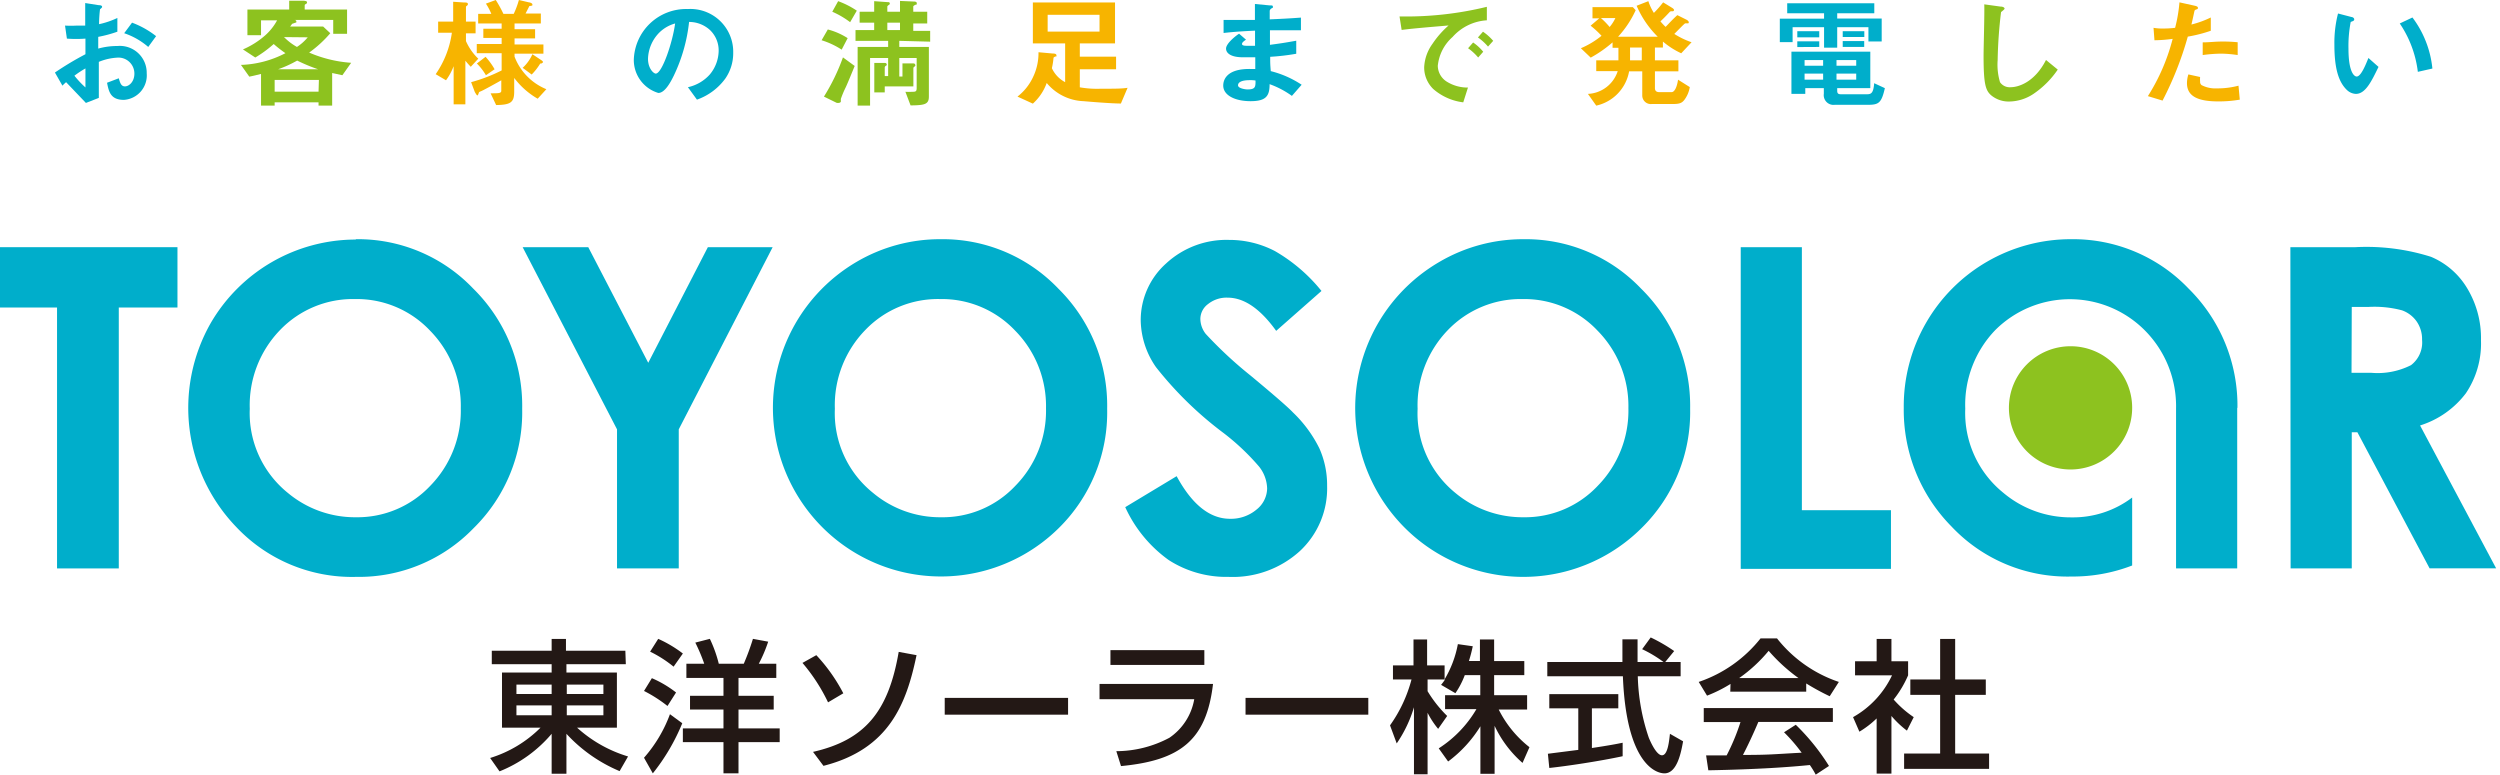<svg xmlns="http://www.w3.org/2000/svg" width="213" height="66" viewBox="0 0 213 66"><defs><style>.cls-1{fill:#00aecb;}.cls-2{fill:#8dc21f;}.cls-3{fill:#231815;}.cls-4{fill:#f7b400;}</style></defs><g id="レイヤー_1" data-name="レイヤー 1"><path class="cls-1" d="M0,21.06H15.12V26.2h-5V48.43H4.86V26.2H0Z"/><path class="cls-1" d="M30.31,20.38a13.57,13.57,0,0,1,10,4.2,14,14,0,0,1,4.18,10.25A13.83,13.83,0,0,1,40.35,45a13.58,13.58,0,0,1-10,4.15,13.56,13.56,0,0,1-10.23-4.26,14.62,14.62,0,0,1-2.18-17.34,14.3,14.3,0,0,1,12.38-7.14Zm-.06,5.1a8.61,8.61,0,0,0-6.39,2.64,9.21,9.21,0,0,0-2.58,6.71A8.74,8.74,0,0,0,24.53,42a8.93,8.93,0,0,0,5.81,2.07,8.53,8.53,0,0,0,6.32-2.68,9.14,9.14,0,0,0,2.6-6.6,9.15,9.15,0,0,0-2.62-6.62A8.58,8.58,0,0,0,30.25,25.48Z"/><path class="cls-1" d="M44.53,21.06h5.59l5.11,9.85,5.08-9.85h5.52l-8,15.52V48.43H52.57V36.58Z"/><path class="cls-1" d="M80.16,20.38a13.61,13.61,0,0,1,10,4.2,14,14,0,0,1,4.17,10.25A13.83,13.83,0,0,1,90.2,45,14.28,14.28,0,0,1,70,44.86,14.41,14.41,0,0,1,73,22.3,14.05,14.05,0,0,1,80.16,20.38Zm-.06,5.1a8.57,8.57,0,0,0-6.38,2.64,9.18,9.18,0,0,0-2.59,6.71A8.72,8.72,0,0,0,74.39,42a8.9,8.9,0,0,0,5.81,2.07,8.5,8.5,0,0,0,6.31-2.68,9.11,9.11,0,0,0,2.61-6.6,9.16,9.16,0,0,0-2.63-6.62A8.58,8.58,0,0,0,80.1,25.48Z"/><path class="cls-1" d="M112.59,24.79l-3.86,3.4c-1.35-1.88-2.73-2.83-4.14-2.83a2.52,2.52,0,0,0-1.67.55,1.59,1.59,0,0,0-.65,1.24,2.11,2.11,0,0,0,.46,1.3A35.15,35.15,0,0,0,106.55,32q3,2.49,3.61,3.14a10.92,10.92,0,0,1,2.25,3.06,7.69,7.69,0,0,1,.66,3.19,7.3,7.3,0,0,1-2.32,5.56,8.49,8.49,0,0,1-6.08,2.2,9.06,9.06,0,0,1-5.09-1.43,11.31,11.31,0,0,1-3.71-4.51l4.38-2.64c1.31,2.42,2.83,3.63,4.54,3.63a3.38,3.38,0,0,0,2.26-.78,2.34,2.34,0,0,0,.91-1.8,3.12,3.12,0,0,0-.69-1.87,19.92,19.92,0,0,0-3-2.84,30.74,30.74,0,0,1-5.78-5.63,7.14,7.14,0,0,1-1.3-3.95,6.47,6.47,0,0,1,2.17-4.89,7.56,7.56,0,0,1,5.35-2,8.39,8.39,0,0,1,3.91.95A14.14,14.14,0,0,1,112.59,24.79Z"/><path class="cls-1" d="M129.81,20.38a13.57,13.57,0,0,1,10,4.2A14,14,0,0,1,144,34.83,13.83,13.83,0,0,1,139.85,45a14.28,14.28,0,0,1-20.24-.11,14.41,14.41,0,0,1,3-22.56A14.08,14.08,0,0,1,129.81,20.38Zm-.06,5.1a8.61,8.61,0,0,0-6.39,2.64,9.21,9.21,0,0,0-2.58,6.71A8.74,8.74,0,0,0,124,42a8.94,8.94,0,0,0,5.82,2.07,8.5,8.5,0,0,0,6.31-2.68,9.15,9.15,0,0,0,2.61-6.6,9.16,9.16,0,0,0-2.63-6.62A8.58,8.58,0,0,0,129.75,25.48Z"/><path class="cls-1" d="M148.31,21.06h5.21V43.47h7.59v5h-12.8Z"/><path class="cls-1" d="M195.14,21.06h5.52a18.23,18.23,0,0,1,6.46.82,6.53,6.53,0,0,1,3.09,2.69A8.21,8.21,0,0,1,211.38,29a7.58,7.58,0,0,1-1.29,4.51,7.82,7.82,0,0,1-3.9,2.74l6.48,12.17H207l-6.15-11.59h-.48V48.43h-5.21Zm5.21,10.7H202a6.31,6.31,0,0,0,3.42-.65,2.43,2.43,0,0,0,.94-2.16,2.64,2.64,0,0,0-.46-1.56,2.58,2.58,0,0,0-1.25-.95,9.17,9.17,0,0,0-2.85-.29h-1.43Z"/><path class="cls-1" d="M190.63,34.75a14,14,0,0,0-4.17-10.17,13.61,13.61,0,0,0-10-4.2A14.23,14.23,0,0,0,162.2,34.74a14.12,14.12,0,0,0,4.07,10.12,13.58,13.58,0,0,0,10.24,4.26,14,14,0,0,0,5.15-.94V42.39a8.33,8.33,0,0,1-5.15,1.69A8.91,8.91,0,0,1,170.7,42a8.75,8.75,0,0,1-3.26-7.18A9.18,9.18,0,0,1,170,28.12a9,9,0,0,1,12.77.06,9.16,9.16,0,0,1,2.63,6.62V48.43h5.21V34.75Z"/><path class="cls-2" d="M181.66,34.75a5.25,5.25,0,1,1-5.24-5.25A5.24,5.24,0,0,1,181.66,34.75Z"/><path class="cls-3" d="M53.32,56.59H48.26v.71h4.3V62H49.17a11.31,11.31,0,0,0,4.34,2.45l-.72,1.25a13,13,0,0,1-4.53-3.18v3.4H47v-3.4a11.31,11.31,0,0,1-4.44,3.2l-.8-1.14A10.38,10.38,0,0,0,46.05,62H42.77V57.3H47v-.71h-5.1V55.44H47v-1h1.22v1h5.06ZM44,59.13H47v-.8H44Zm0,1.81H47V60.1H44Zm4.29-2.61v.8h3.12v-.8Zm0,1.77v.84h3.12V60.1Z"/><path class="cls-3" d="M58.13,61.62a17.41,17.41,0,0,1-2.51,4.27l-.75-1.33a11.75,11.75,0,0,0,2.21-3.71Zm-2.59-3.84A9.31,9.31,0,0,1,57.6,59l-.73,1.15a11.71,11.71,0,0,0-2-1.28Zm.54-3.35a10.53,10.53,0,0,1,2.1,1.25l-.79,1.12a10.29,10.29,0,0,0-2-1.28Zm2.4,2.12H60a14.9,14.9,0,0,0-.76-1.8l1.24-.32a11,11,0,0,1,.76,2.12h2.13a20.61,20.61,0,0,0,.78-2.12l1.3.24a12.14,12.14,0,0,1-.8,1.88h1.49v1.21H62.92v1.52h3v1.17h-3v1.61h3.51v1.17H62.92v2.66H61.64V63.23H58.18V62.06h3.46V60.45H58.79V59.28h2.85V57.76H58.48Z"/><path class="cls-3" d="M70.55,59.84a15.31,15.31,0,0,0-2.18-3.36l1.18-.66a14.52,14.52,0,0,1,2.3,3.25Zm-1.28,4.22c4.39-1,6.42-3.39,7.3-8.52l1.52.28c-.86,4.12-2.31,8-7.93,9.43Z"/><path class="cls-3" d="M91,59.46v1.43H80.49V59.46Z"/><path class="cls-3" d="M103.35,58.27c-.56,4.79-2.78,6.52-7.84,7L95.11,64a9.65,9.65,0,0,0,4.52-1.14,5,5,0,0,0,2.12-3.29H93.68V58.27Zm-.74-2.88v1.26h-8V55.39Z"/><path class="cls-3" d="M116.58,59.46v1.43H106.12V59.46Z"/><path class="cls-3" d="M124.8,57.52a7.08,7.08,0,0,1-.8,1.54l-1.22-.71a5,5,0,0,0,.34-.46h-1.49v1A10.59,10.59,0,0,0,123.3,61l-.77,1.1a7.39,7.39,0,0,1-.9-1.37v5.24h-1.16V60.26A11.07,11.07,0,0,1,119,63.34l-.57-1.54a11.94,11.94,0,0,0,1.83-3.91h-1.58v-1.2h1.75V54.48h1.16v2.21h1.49v1.19a9.09,9.09,0,0,0,1.13-3l1.27.18a12,12,0,0,1-.33,1.26h.94V54.48h1.21v1.84h2.57v1.2h-2.57v1.71h2.81v1.22h-2.42a9.41,9.41,0,0,0,2.62,3.21L129.72,65a9.59,9.59,0,0,1-2.38-3.16v4.09h-1.21V61.88a10.77,10.77,0,0,1-2.75,3l-.8-1.12a9.93,9.93,0,0,0,3.21-3.34h-2.67V59.23h3V57.52Z"/><path class="cls-3" d="M141.88,56.4h1.31v1.22h-3.65a17.46,17.46,0,0,0,.94,5.24c.06.14.61,1.49,1.12,1.49s.61-1.27.68-1.83l1.12.64c-.17.93-.5,2.73-1.59,2.73-.74,0-3.25-.84-3.54-8.27h-6.44V56.4h6.4c0-.26,0-1.62,0-1.93h1.29c0,.75,0,1.44,0,1.93h2.21a10.69,10.69,0,0,0-1.82-1.09l.73-1a14,14,0,0,1,2,1.16Zm-10,7.82,2.59-.33V60.35H132V59.14h5.88v1.21h-2.25v3.38c1.41-.21,2.15-.35,2.62-.45v1.15c-2,.43-4.81.85-6.25,1Z"/><path class="cls-3" d="M147.44,58.27a11.68,11.68,0,0,1-2,1l-.71-1.17A11.35,11.35,0,0,0,150,54.39h1.4a11.28,11.28,0,0,0,5.27,3.71l-.78,1.22a20.63,20.63,0,0,1-2-1.09v.7h-6.47ZM154.7,66a7.9,7.9,0,0,0-.5-.82c-1.67.17-4.4.37-8.65.45l-.19-1.27h1.75a18.19,18.19,0,0,0,1.18-2.84h-3.13V60.33h11v1.18h-6.35c-.42,1-.89,2-1.31,2.81,2.28,0,2.54-.06,5-.19A14.16,14.16,0,0,0,152,62.39l1-.64a18.58,18.58,0,0,1,2.83,3.51Zm-1.47-8.23a14.72,14.72,0,0,1-2.54-2.32,12.66,12.66,0,0,1-2.51,2.32Z"/><path class="cls-3" d="M161.15,65.91h-1.26v-4.7a7.94,7.94,0,0,1-1.47,1.13l-.54-1.24a8,8,0,0,0,3.32-3.56h-3.15v-1.2h1.84v-1.9h1.26v1.9h1.42v1.2a9.1,9.1,0,0,1-1.23,2.06,8.85,8.85,0,0,0,1.71,1.5l-.58,1.15A8.07,8.07,0,0,1,161.15,61Zm4.15-11.47h1.28v3.45h2.61V59.2h-2.61v5h2.89v1.31h-7.24V64.2h3.07v-5h-2.54V57.89h2.54Z"/><path class="cls-1" d="M4.68,6.18a26.13,26.13,0,0,1,2.6-1.56V3.29a10.6,10.6,0,0,1-1.58,0L5.54,2.18a8.5,8.5,0,0,0,1,0c.26,0,.42,0,.72,0,0-1.17,0-1.26,0-1.92L8.4.44c.3,0,.3.11.3.16s-.16.17-.18.2a11,11,0,0,0-.08,1.26A7,7,0,0,0,10,1.53V2.7a10.69,10.69,0,0,1-1.63.44v1A6,6,0,0,1,10,3.92a2.29,2.29,0,0,1,2.5,2.33,2.09,2.09,0,0,1-1.94,2.26c-1.15,0-1.29-.71-1.44-1.46l1-.38c.12.42.21.69.53.69s.8-.37.8-1.09A1.36,1.36,0,0,0,10,4.91a4.85,4.85,0,0,0-1.58.36c0,1.63,0,1.81,0,3.07l-1.1.43L5.63,7c-.15.14-.17.15-.31.3Zm2.6-.35a8.64,8.64,0,0,0-.94.62,7.86,7.86,0,0,0,.94,1ZM12.63,4a6.1,6.1,0,0,0-2.05-1.17l.67-.9A7.63,7.63,0,0,1,13.3,3.08Z"/><path class="cls-2" d="M29.17,6.41l-.87-.19V9H27.14V8.72H23.4V9H22.24V6.3c-.61.15-.74.18-1,.23l-.71-1a8.81,8.81,0,0,0,3.79-1,10.15,10.15,0,0,1-1-.78,9.77,9.77,0,0,1-1.57,1.15L20.7,4.21A7.12,7.12,0,0,0,22.61,3a4.66,4.66,0,0,0,1-1.27H22.24V3H21.08V.81h3.56V.06h1.11c.37,0,.41.08.41.14a.19.19,0,0,1-.1.15c-.07,0-.1.07-.1.12V.81h3.61V2.88H28.39V1.7H25.08c.1,0,.17.05.17.14s0,.07-.07.09l-.29.1-.17.23h2.81l.61.57a10,10,0,0,1-1.8,1.65,10.9,10.9,0,0,0,3.58.87Zm-2,.4H23.4v1h3.74ZM25.32,5.16a9.92,9.92,0,0,1-1.62.74h3.4A14.19,14.19,0,0,1,25.32,5.16Zm-1.12-2A4.91,4.91,0,0,0,25.3,4a4.08,4.08,0,0,0,.92-.82Z"/><path class="cls-4" d="M40.11,5.69a6.42,6.42,0,0,1-.46-.52V8.89h-1V5.64A5.06,5.06,0,0,1,38,6.84l-.88-.52A8.18,8.18,0,0,0,38.5,2.79H37.33V1.84h1.28V.15l.9.06c.17,0,.35,0,.35.12s0,.06,0,.08-.16.13-.16.16V1.84h.82v1h-.82V3.5A4.65,4.65,0,0,0,40.75,5Zm5.7,2.72a6.66,6.66,0,0,1-2-1.77V7.8c0,.93-.3,1.13-1.54,1.15l-.47-1c.69,0,.91,0,.91-.22V6.84c-.45.26-1.51.84-1.7.92s-.19.07-.22.16-.07.21-.12.21-.17-.21-.22-.3L40.14,7A13.45,13.45,0,0,0,42.74,6V4.53H40.62V3.75h2.12V3.23H41.18V2.45h1.56V2h-2V1.18h1.12a5,5,0,0,0-.46-.87L42.24,0a10.38,10.38,0,0,1,.65,1.18h.88A7.34,7.34,0,0,0,44.21,0l.85.2c.07,0,.3.07.3.18s0,.09-.14.12-.12,0-.14.06l-.3.59h1.3V2H43.84v.49h1.75v.78H43.84v.52H46.3v.78H43.84v.26a4.88,4.88,0,0,0,2.71,2.77Zm-4.41-2a4.87,4.87,0,0,0-.77-1l.74-.57a5.83,5.83,0,0,1,.77,1.06Zm4.75-1c-.09,0-.1,0-.12,0a5.14,5.14,0,0,1-.73.94l-.77-.57a3.47,3.47,0,0,0,.83-1.16l.75.5s.15.09.15.16S46.18,5.38,46.15,5.38Z"/><path class="cls-1" d="M61.8,6.69a5.09,5.09,0,0,1-2.42,1.8l-.77-1.06a3.5,3.5,0,0,0,1.87-1.09,3.22,3.22,0,0,0,.75-2,2.4,2.4,0,0,0-.75-1.79,2.63,2.63,0,0,0-1.77-.68,14.06,14.06,0,0,1-1.29,4.55c-.31.64-.79,1.5-1.33,1.5A2.93,2.93,0,0,1,54,5.12,4.46,4.46,0,0,1,58.6.77,3.65,3.65,0,0,1,62.47,4.5,3.8,3.8,0,0,1,61.8,6.69ZM56.21,2.74a3.31,3.31,0,0,0-1,2.27c0,.83.48,1.26.66,1.26.54,0,1.44-2.67,1.65-4.27A3.1,3.1,0,0,0,56.21,2.74Z"/><path class="cls-2" d="M71.71,4.23A6.82,6.82,0,0,0,70,3.43l.53-.92a5.86,5.86,0,0,1,1.69.74Zm.35,3.2a8.63,8.63,0,0,0-.42,1s0,.2,0,.23-.08.1-.14.1a.48.48,0,0,1-.22,0l-1.08-.53a17.38,17.38,0,0,0,1.62-3.34l1,.73C72.64,6.06,72.2,7.14,72.06,7.43Zm.37-5.54A7.26,7.26,0,0,0,70.91,1l.5-.9A7.25,7.25,0,0,1,73,.91Zm4.19,1.59V4h2.52V8.22c0,.66-.33.75-1.56.76l-.44-1.16a3.91,3.91,0,0,0,.57,0c.26,0,.39,0,.39-.3V4.94H76.62V6.52h.27V5.4l.88,0c.06,0,.21,0,.21.14a.09.09,0,0,1,0,.08c-.12.1-.16.13-.16.18V7.36H75.38v.51h-.89V5.36l.86,0c.05,0,.2,0,.2.15s0,0-.08.1a.18.18,0,0,0-.09.14v.73h.29V4.94H74.13V9H73.07V4h2.6V3.48H72.89V2.56h1.59V1.93H73.24V1h1.24V.1l1.11.08c.13,0,.22,0,.22.13a.11.11,0,0,1-.07.1s-.14.1-.14.14V1h1.08V.08l1.14.05c.11,0,.29,0,.29.15s0,.09-.09.12-.21.11-.21.15V1H79v1H77.81v.63h1.44v.92Zm.06-1.55H75.6v.63h1.08Z"/><path class="cls-4" d="M95.5,8.82c-.8,0-2.62-.15-3.19-.2a4.28,4.28,0,0,1-3.13-1.55A4.37,4.37,0,0,1,88,8.83l-1.31-.6A4.52,4.52,0,0,0,88,6.6a4.73,4.73,0,0,0,.48-2.15l1.22.11c.08,0,.31,0,.31.16s0,.07-.07.09-.17.07-.18.12a6.21,6.21,0,0,1-.14.88A2.55,2.55,0,0,0,90.75,7V3.7H88V.21h7V3.7H92V4.83h3.09V5.9H92V7.44a8.63,8.63,0,0,0,1.79.12c1.18,0,1.8,0,2.28-.08ZM93.68,1.26H89.26V2.69h4.42Z"/><path class="cls-1" d="M110.07,8.17a7.54,7.54,0,0,0-1.9-1c0,1-.29,1.45-1.62,1.45s-2.33-.5-2.33-1.33c0-.3.1-1.49,2.44-1.41l.29,0,0-1-1.06,0c-1,0-1.43-.34-1.43-.74s.7-1,1.11-1.27l.59.51c-.19.13-.34.24-.34.37s.22.15.39.15c.35,0,.48,0,.72,0l0-1.29c-1.19.06-1.79.1-2.68.2l0-1.11c1.18,0,1.75,0,2.67,0l0-1.36,1.27.12c.2,0,.26,0,.26.12s0,.06-.14.15a.33.33,0,0,0-.13.18s0,.21,0,.74c1.33-.06,1.68-.08,2.66-.15l0,1.08c-1.16,0-2.13,0-2.64,0V3.82c.9-.12,1.29-.18,2.24-.35V4.58a19.23,19.23,0,0,1-2.22.26c0,.51,0,.61.05,1.22a8.5,8.5,0,0,1,2.63,1.16Zm-3.59-1.34c-.68,0-1,.17-1,.44s.66.35.79.35c.67,0,.71-.19.7-.76A2.64,2.64,0,0,0,106.48,6.83Z"/><path class="cls-2" d="M123.76,3.15a3.77,3.77,0,0,0-1.26,2.46,1.62,1.62,0,0,0,.74,1.33,3.33,3.33,0,0,0,1.83.52l-.4,1.26a4.77,4.77,0,0,1-2.56-1.14,2.57,2.57,0,0,1-.77-1.85,3.68,3.68,0,0,1,.71-2,7.87,7.87,0,0,1,1.37-1.56c-1.39.12-2.92.24-4,.38l-.18-1.15a29,29,0,0,0,7.44-.82V1.73A4.25,4.25,0,0,0,123.76,3.15Zm2.18,1.75a4.54,4.54,0,0,0-.86-.79l.43-.49a4.06,4.06,0,0,1,.86.79Zm.84-.93a4.56,4.56,0,0,0-.86-.78l.43-.49a4.4,4.4,0,0,1,.87.78Z"/><path class="cls-4" d="M143.24,4.54a6.83,6.83,0,0,1-1.56-1v.51H141V5.14h2v.94h-2V7.51c0,.23.13.34.37.34h1.05c.24,0,.45-.39.55-1.06l1,.63a2.46,2.46,0,0,1-.47,1.1c-.17.21-.34.34-.91.34h-1.84a.73.73,0,0,1-.83-.73V6.08H138.8A3.65,3.65,0,0,1,136,9l-.71-1a2.8,2.8,0,0,0,2.54-1.94H136V5.14h1.89V4.07h-.5V3.61a10.6,10.6,0,0,1-1.86,1.3l-.84-.8a7.23,7.23,0,0,0,1.76-1.06,7.79,7.79,0,0,0-.93-.86l.74-.63h-.58V.61h3.44l.24.26a8.58,8.58,0,0,1-1.5,2.26h3.38A8.35,8.35,0,0,1,139.44.49l1-.39a4.42,4.42,0,0,0,.47,1A9.17,9.17,0,0,0,141.7.2l.8.49s.13.09.13.17a.12.12,0,0,1-.13.1c-.17,0-.19,0-.26.08-.39.42-.58.6-.77.78a4.73,4.73,0,0,0,.44.47c.38-.39.62-.66,1-1l.82.41s.15.1.15.18,0,.1-.07.11a1.85,1.85,0,0,0-.23,0c-.06,0-.78.76-.93.9a7,7,0,0,0,1.47.71Zm-6.84-3a6.49,6.49,0,0,1,.74.76,3.3,3.3,0,0,0,.49-.76Zm3.48,2.51h-1V5.14h1Z"/><path class="cls-1" d="M159.19,3.53V2.32h-2.66V4.06h-1.12V2.32h-2.68V3.59h-1.09v-2h3.77V1.13h-3.14V.28h7.42v.85h-3.16v.45h3.79V3.53Zm-.06,5.4h-2.81a.83.83,0,0,1-.93-.94V7.51h-1.58V8h-1.18V4.4h6.72V7.51h-2.82v.21c0,.2.05.31.3.31h2.26c.34,0,.53-.12.59-.94l.91.42C160.3,8.79,160.06,8.93,159.13,8.93Zm-6-5.75V2.66H155v.52Zm0,.83V3.52H155V4Zm2.2,1.11h-1.58V5.6h1.58Zm0,1.15h-1.58v.52h1.58Zm2.82-1.15h-1.68V5.6h1.68Zm0,1.15h-1.68v.52h1.68ZM157,3.15V2.66h1.84v.49ZM157,4V3.5h1.83V4Z"/><path class="cls-2" d="M173.25,8a3.8,3.8,0,0,1-2.07.65,2.33,2.33,0,0,1-1.52-.52c-.49-.42-.66-.94-.66-3.4,0-.63.09-3.67.06-4.36l1.38.19c.25,0,.35.11.35.17s-.13.16-.3.3a38.93,38.93,0,0,0-.29,4.1A5.22,5.22,0,0,0,170.4,7a1,1,0,0,0,.92.43c.58,0,2-.36,3-2.32l1,.82A7.73,7.73,0,0,1,173.25,8Z"/><path class="cls-4" d="M186.4,3.12a28.37,28.37,0,0,1-2.15,5.45L183,8.19a16.94,16.94,0,0,0,2.11-4.88,12,12,0,0,1-1.55.12l-.08-1.06a4.28,4.28,0,0,0,.84.06,7.91,7.91,0,0,0,1-.06A12.89,12.89,0,0,0,185.69.2L187,.49s.26.05.26.16,0,.11-.12.15-.16.07-.18.17c-.1.46-.18.83-.25,1.12a8.45,8.45,0,0,0,1.65-.6V2.62A12,12,0,0,1,186.4,3.12ZM189,8.64c-1.87,0-2.67-.51-2.67-1.56a2.49,2.49,0,0,1,.12-.74l1,.22a2,2,0,0,0,0,.38.36.36,0,0,0,.12.31,2.53,2.53,0,0,0,1.32.28,6.92,6.92,0,0,0,1.83-.23l.11,1.19A10.43,10.43,0,0,1,189,8.64Zm.23-4.07a12.62,12.62,0,0,0-1.56.12V3.61c.54,0,1.06-.07,1.61-.07a12.3,12.3,0,0,1,1.37.06V4.69A10.64,10.64,0,0,0,189.26,4.57Z"/><path class="cls-1" d="M200.72,8a1.18,1.18,0,0,1-.77-.34c-.73-.7-1.06-1.9-1.06-3.85a10.06,10.06,0,0,1,.31-2.66l1.15.3c.07,0,.23.07.23.2s-.12.15-.3.22a10.78,10.78,0,0,0-.19,2.28c0,2,.49,2.37.7,2.37.38,0,.8-1.09,1-1.58l.86.76C202.08,6.86,201.56,8,200.72,8ZM206,6.12A9.32,9.32,0,0,0,204.46,2l1.08-.51a8.66,8.66,0,0,1,1.7,4.35Z"/></g></svg>